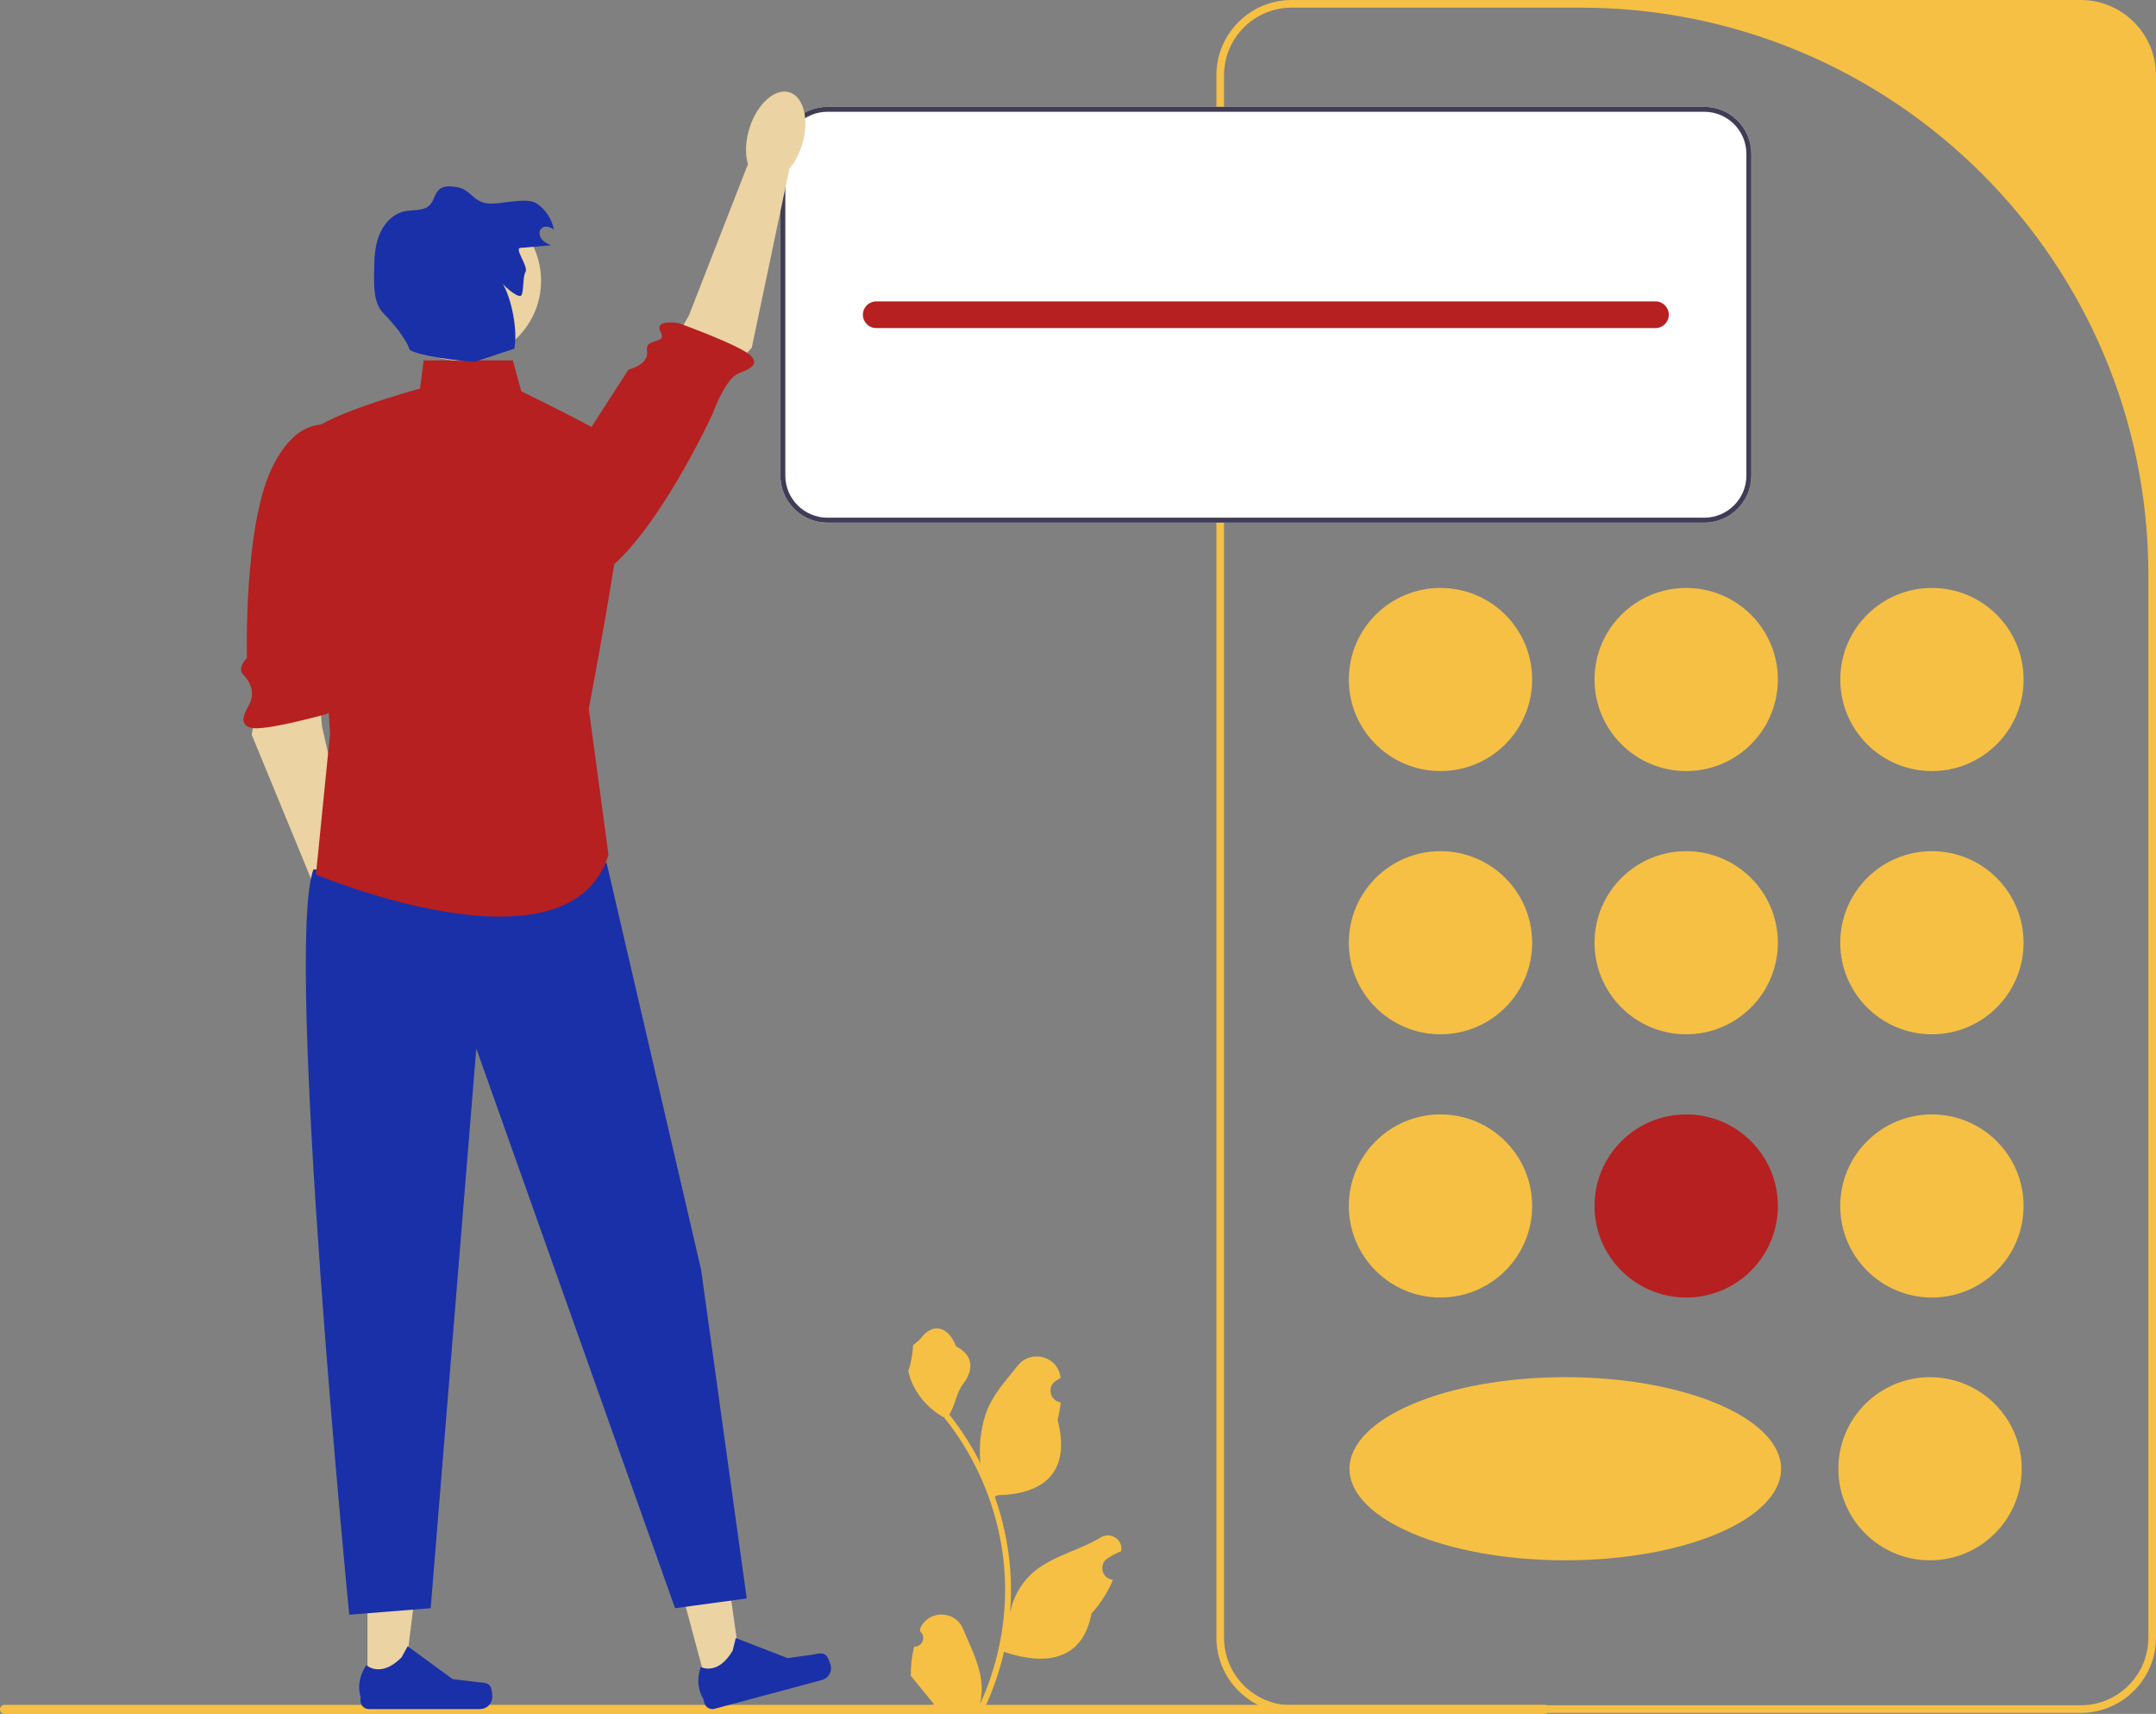 <svg width="229" height="182" viewBox="0 0 229 182" fill="none" xmlns="http://www.w3.org/2000/svg">
<rect x="0" y="0" width="229" height="182" fill="#808080" stroke="none"/>
<g clip-path="url(#clip0_4130_227)">
<path d="M97.099 174.856C97.937 174.908 98.4 173.868 97.766 173.262L97.703 173.012C97.712 172.992 97.72 172.972 97.728 172.952C98.576 170.934 101.449 170.948 102.289 172.969C103.035 174.763 103.985 176.56 104.218 178.456C104.323 179.294 104.276 180.147 104.09 180.968C105.838 177.156 106.757 172.993 106.757 168.807C106.757 167.755 106.7 166.703 106.582 165.654C106.485 164.795 106.351 163.942 106.178 163.097C105.243 158.529 103.217 154.178 100.296 150.543C98.891 149.777 97.72 148.578 97.013 147.142C96.758 146.624 96.559 146.066 96.465 145.499C96.625 145.52 97.067 143.089 96.947 142.94C97.17 142.602 97.568 142.434 97.812 142.105C99.022 140.467 100.689 140.753 101.559 142.979C103.418 143.916 103.436 145.47 102.295 146.964C101.569 147.915 101.47 149.201 100.833 150.219C100.898 150.303 100.967 150.384 101.032 150.467C102.233 152.006 103.272 153.66 104.148 155.397C103.901 153.466 104.266 151.14 104.889 149.641C105.598 147.932 106.928 146.493 108.098 145.016C109.504 143.242 112.388 144.016 112.636 146.265C112.638 146.287 112.64 146.309 112.643 146.331C112.469 146.429 112.298 146.533 112.132 146.643C111.183 147.269 111.511 148.739 112.636 148.912L112.661 148.916C112.598 149.541 112.491 150.161 112.333 150.771C113.835 156.57 110.593 158.683 105.963 158.777C105.861 158.83 105.762 158.882 105.66 158.932C106.129 160.251 106.503 161.603 106.781 162.974C107.03 164.186 107.203 165.41 107.3 166.64C107.42 168.192 107.41 169.751 107.279 171.3L107.287 171.245C107.619 169.539 108.547 167.946 109.894 166.842C111.9 165.196 114.735 164.59 116.9 163.267C117.941 162.63 119.277 163.453 119.095 164.659L119.086 164.717C118.764 164.848 118.449 165 118.145 165.17C117.971 165.268 117.801 165.372 117.635 165.482C116.686 166.108 117.014 167.577 118.138 167.751L118.164 167.755C118.182 167.757 118.198 167.76 118.216 167.763C117.663 169.073 116.893 170.29 115.929 171.339C114.989 176.402 110.956 176.882 106.642 175.408H106.64C106.168 177.459 105.479 179.464 104.593 181.374H97.282C97.256 181.293 97.233 181.209 97.209 181.128C97.885 181.17 98.566 181.13 99.232 181.007C98.689 180.343 98.147 179.673 97.605 179.008C97.592 178.995 97.581 178.982 97.571 178.969C97.296 178.629 97.018 178.292 96.743 177.951L96.743 177.951C96.725 176.907 96.851 175.866 97.099 174.856Z" fill="#F6C044"/>
<path d="M0 181.518C0 181.785 0.215 182 0.483 182H164.094C164.362 182 164.577 181.785 164.577 181.518C164.577 181.251 164.362 181.036 164.094 181.036H0.483C0.215 181.036 0 181.251 0 181.518Z" fill="#F6C044"/>
<path d="M220.997 181.893H137.201C132.789 181.893 129.199 178.308 129.199 173.902V7.991C129.199 3.585 132.789 0 137.201 0H220.997C225.41 0 228.999 3.585 228.999 7.991V173.902C228.999 178.308 225.41 181.893 220.997 181.893ZM137.201 0.81C133.23 0.81 130.011 4.025 130.011 7.99V173.902C130.011 177.868 133.23 181.082 137.201 181.082H220.997C224.969 181.082 228.188 177.868 228.188 173.902V61.051C228.188 27.781 201.178 0.81 167.86 0.81H137.201Z" fill="#F6C044"/>
<path d="M153.002 81.879C158.38 81.879 162.739 77.526 162.739 72.157C162.739 66.787 158.38 62.434 153.002 62.434C147.625 62.434 143.266 66.787 143.266 72.157C143.266 77.526 147.625 81.879 153.002 81.879Z" fill="#F6C044"/>
<path d="M205.201 81.879C210.579 81.879 214.938 77.526 214.938 72.157C214.938 66.787 210.579 62.434 205.201 62.434C199.824 62.434 195.465 66.787 195.465 72.157C195.465 77.526 199.824 81.879 205.201 81.879Z" fill="#F6C044"/>
<path d="M179.1 81.879C184.477 81.879 188.836 77.526 188.836 72.157C188.836 66.787 184.477 62.434 179.1 62.434C173.723 62.434 169.363 66.787 169.363 72.157C169.363 77.526 173.723 81.879 179.1 81.879Z" fill="#F6C044"/>
<path d="M153.002 109.832C158.38 109.832 162.739 105.479 162.739 100.109C162.739 94.739 158.38 90.386 153.002 90.386C147.625 90.386 143.266 94.739 143.266 100.109C143.266 105.479 147.625 109.832 153.002 109.832Z" fill="#F6C044"/>
<path d="M205.198 109.832C210.575 109.832 214.934 105.479 214.934 100.109C214.934 94.739 210.575 90.386 205.198 90.386C199.82 90.386 195.461 94.739 195.461 100.109C195.461 105.479 199.82 109.832 205.198 109.832Z" fill="#F6C044"/>
<path d="M179.1 109.832C184.477 109.832 188.836 105.479 188.836 100.109C188.836 94.739 184.477 90.386 179.1 90.386C173.723 90.386 169.363 94.739 169.363 100.109C169.363 105.479 173.723 109.832 179.1 109.832Z" fill="#F6C044"/>
<path d="M153.002 137.784C158.38 137.784 162.739 133.431 162.739 128.061C162.739 122.692 158.38 118.339 153.002 118.339C147.625 118.339 143.266 122.692 143.266 128.061C143.266 133.431 147.625 137.784 153.002 137.784Z" fill="#F6C044"/>
<path d="M204.998 165.688C210.376 165.688 214.735 161.335 214.735 155.966C214.735 150.596 210.376 146.243 204.998 146.243C199.621 146.243 195.262 150.596 195.262 155.966C195.262 161.335 199.621 165.688 204.998 165.688Z" fill="#F6C044"/>
<path d="M166.258 165.688C178.917 165.688 189.179 161.335 189.179 155.966C189.179 150.596 178.917 146.243 166.258 146.243C153.598 146.243 143.336 150.596 143.336 155.966C143.336 161.335 153.598 165.688 166.258 165.688Z" fill="#F6C044"/>
<path d="M205.198 137.784C210.575 137.784 214.934 133.431 214.934 128.061C214.934 122.692 210.575 118.339 205.198 118.339C199.82 118.339 195.461 122.692 195.461 128.061C195.461 133.431 199.82 137.784 205.198 137.784Z" fill="#F6C044"/>
<path d="M179.1 137.784C184.477 137.784 188.836 133.431 188.836 128.061C188.836 122.692 184.477 118.339 179.1 118.339C173.723 118.339 169.363 122.692 169.363 128.061C169.363 133.431 173.723 137.784 179.1 137.784Z" fill="#B62020"/>
<path d="M181.013 11.343H87.893C85.132 11.343 82.887 13.585 82.887 16.342V50.5C82.887 53.258 85.132 55.5 87.893 55.5H181.013C183.774 55.5 186.019 53.258 186.019 50.5V16.342C186.019 13.585 183.774 11.343 181.013 11.343Z" fill="white"/>
<path d="M181.013 11.343H87.893C85.132 11.343 82.887 13.585 82.887 16.342V50.5C82.887 53.258 85.132 55.5 87.893 55.5H181.013C183.774 55.5 186.019 53.258 186.019 50.5V16.342C186.019 13.585 183.774 11.343 181.013 11.343ZM185.493 50.5C185.493 52.968 183.485 54.974 181.013 54.974H87.893C85.421 54.974 83.413 52.968 83.413 50.5V16.342C83.413 13.874 85.421 11.869 87.893 11.869H181.013C183.485 11.869 185.493 13.874 185.493 16.342V50.5Z" fill="#3F3D56"/>
<path d="M175.833 32.003H93.072C92.288 32.003 91.652 32.638 91.652 33.421C91.652 34.204 92.288 34.839 93.072 34.839H175.833C176.618 34.839 177.253 34.204 177.253 33.421C177.253 32.638 176.618 32.003 175.833 32.003Z" fill="#B62020"/>
<path d="M27.568 73.09L26.738 78.022L34.094 95.888L38.04 93.862L34.199 77.143L33.647 70.762L27.568 73.09Z" fill="#EBD3A3"/>
<path d="M35.686 45.343C35.686 45.343 31.835 43.48 28.847 49.774C25.858 56.068 26.229 69.873 26.229 69.873C26.229 69.873 25.14 70.908 25.831 71.632C26.522 72.356 27.166 73.506 26.461 74.831C26.09 75.53 25.23 76.896 26.638 77.284C28.045 77.672 34.629 75.839 34.629 75.839C34.629 75.839 37.091 74.737 35.692 73.996C34.293 73.254 36.263 68.768 36.263 68.768L37.891 55.808L35.686 45.343Z" fill="#B62020"/>
<path d="M38.709 102.715C40.255 102.241 40.86 99.749 40.061 97.149C39.261 94.55 37.36 92.826 35.815 93.3C34.269 93.775 33.664 96.266 34.463 98.866C35.263 101.465 37.164 103.189 38.709 102.715Z" fill="#EBD3A3"/>
<path d="M75.164 179.288L78.85 178.299L76.788 163.631L71.348 165.089L75.164 179.288Z" fill="#EBD3A3"/>
<path d="M87.772 175.82C87.939 175.982 88.167 176.589 88.227 176.813C88.412 177.503 88.002 178.213 87.311 178.398L75.895 181.457C75.424 181.583 74.939 181.304 74.813 180.833L74.685 180.359C74.685 180.359 73.737 179.084 74.427 177.014C74.427 177.014 76.243 178.003 77.823 175.269L78.15 173.946L83.664 176.077L86.303 175.707C86.88 175.626 87.355 175.413 87.772 175.82Z" fill="#1A30A8"/>
<path d="M39.032 179.203L42.849 179.202L44.664 164.502L39.031 164.502L39.032 179.203Z" fill="#EBD3A3"/>
<path d="M52.108 179.116C52.227 179.316 52.289 179.961 52.289 180.194C52.289 180.908 51.709 181.487 50.994 181.487H39.174C38.686 181.487 38.29 181.092 38.29 180.605V180.113C38.29 180.113 37.706 178.636 38.91 176.816C38.91 176.816 40.406 178.242 42.642 176.009L43.301 174.816L48.073 178.302L50.718 178.627C51.297 178.698 51.81 178.616 52.108 179.116Z" fill="#1A30A8"/>
<path d="M64.433 91.637L74.469 134.834L79.314 169.738L71.701 170.774L50.59 111.335L45.745 170.774L37.093 171.466C37.093 171.466 30.171 100.968 33.286 92.328L64.433 91.637Z" fill="#1A30A8"/>
<path d="M76.381 40.557L79.844 36.944L83.82 18.039L79.416 17.499L73.179 33.482L70.043 39.069L76.381 40.557Z" fill="#EBD3A3"/>
<path d="M54.043 58.945C54.043 58.945 57.284 64.912 63.299 61.384C69.314 57.857 75.676 43.968 75.676 43.968C75.676 43.968 76.946 40.438 78.275 39.737C78.975 39.368 80.777 38.97 79.832 37.859C78.886 36.748 72.087 34.319 72.087 34.319C72.087 34.319 69.431 33.847 70.171 35.246C70.91 36.645 68.482 35.778 68.727 37.258C68.972 38.739 66.754 39.249 66.754 39.249L54.043 58.945Z" fill="#B62020"/>
<path d="M85.189 15.368C85.992 12.77 85.39 10.277 83.845 9.802C82.299 9.326 80.396 11.047 79.594 13.645C78.791 16.244 79.393 18.736 80.938 19.212C82.484 19.688 84.387 17.967 85.189 15.368Z" fill="#EBD3A3"/>
<path d="M54.473 38.272H44.997L44.614 41.255C44.614 41.255 32.664 44.536 32.962 46.327C33.261 48.116 35.054 77.949 35.054 77.949L33.56 92.865C33.56 92.865 60.448 104.201 64.631 90.777L62.539 75.264C62.539 75.264 67.618 48.713 66.423 47.52C65.228 46.327 55.369 41.553 55.369 41.553L54.473 38.272Z" fill="#B62020"/>
<path d="M48.966 38.309C53.663 38.309 57.471 34.507 57.471 29.816C57.471 25.126 53.663 21.323 48.966 21.323C44.269 21.323 40.461 25.126 40.461 29.816C40.461 34.507 44.269 38.309 48.966 38.309Z" fill="#EBD3A3"/>
<path d="M55.267 26.323C56.353 26.231 57.44 26.139 58.526 26.048C58.153 25.877 57.764 25.693 57.515 25.367C57.266 25.04 57.215 24.524 57.515 24.245C57.867 23.918 58.449 24.091 58.833 24.379C58.621 23.277 57.962 22.267 57.038 21.628C55.909 20.848 53.116 21.778 51.755 21.599C50.184 21.392 49.988 20.055 48.417 19.849C47.825 19.771 47.159 19.712 46.694 20.086C46.177 20.5 46.12 21.283 45.664 21.763C45.014 22.448 43.899 22.246 42.973 22.439C41.663 22.712 40.674 23.86 40.218 25.117C39.761 26.374 39.745 27.741 39.733 29.079C39.72 30.577 39.715 32.312 40.801 33.347C41.462 33.978 43.263 36.141 43.458 37.033C43.596 37.667 49.233 38.439 50.454 38.404L54.618 37.033C55.027 35.234 54.35 31.675 53.377 30.106C53.698 30.529 55.179 31.801 55.406 31.322C55.632 30.842 55.529 29.34 55.811 28.891C56.167 28.324 54.599 26.379 55.267 26.323Z" fill="#1A30A8"/>
</g>
<defs>
<clipPath id="clip0_4130_227">
<rect width="229" height="182" fill="white"/>
</clipPath>
</defs>
</svg>
